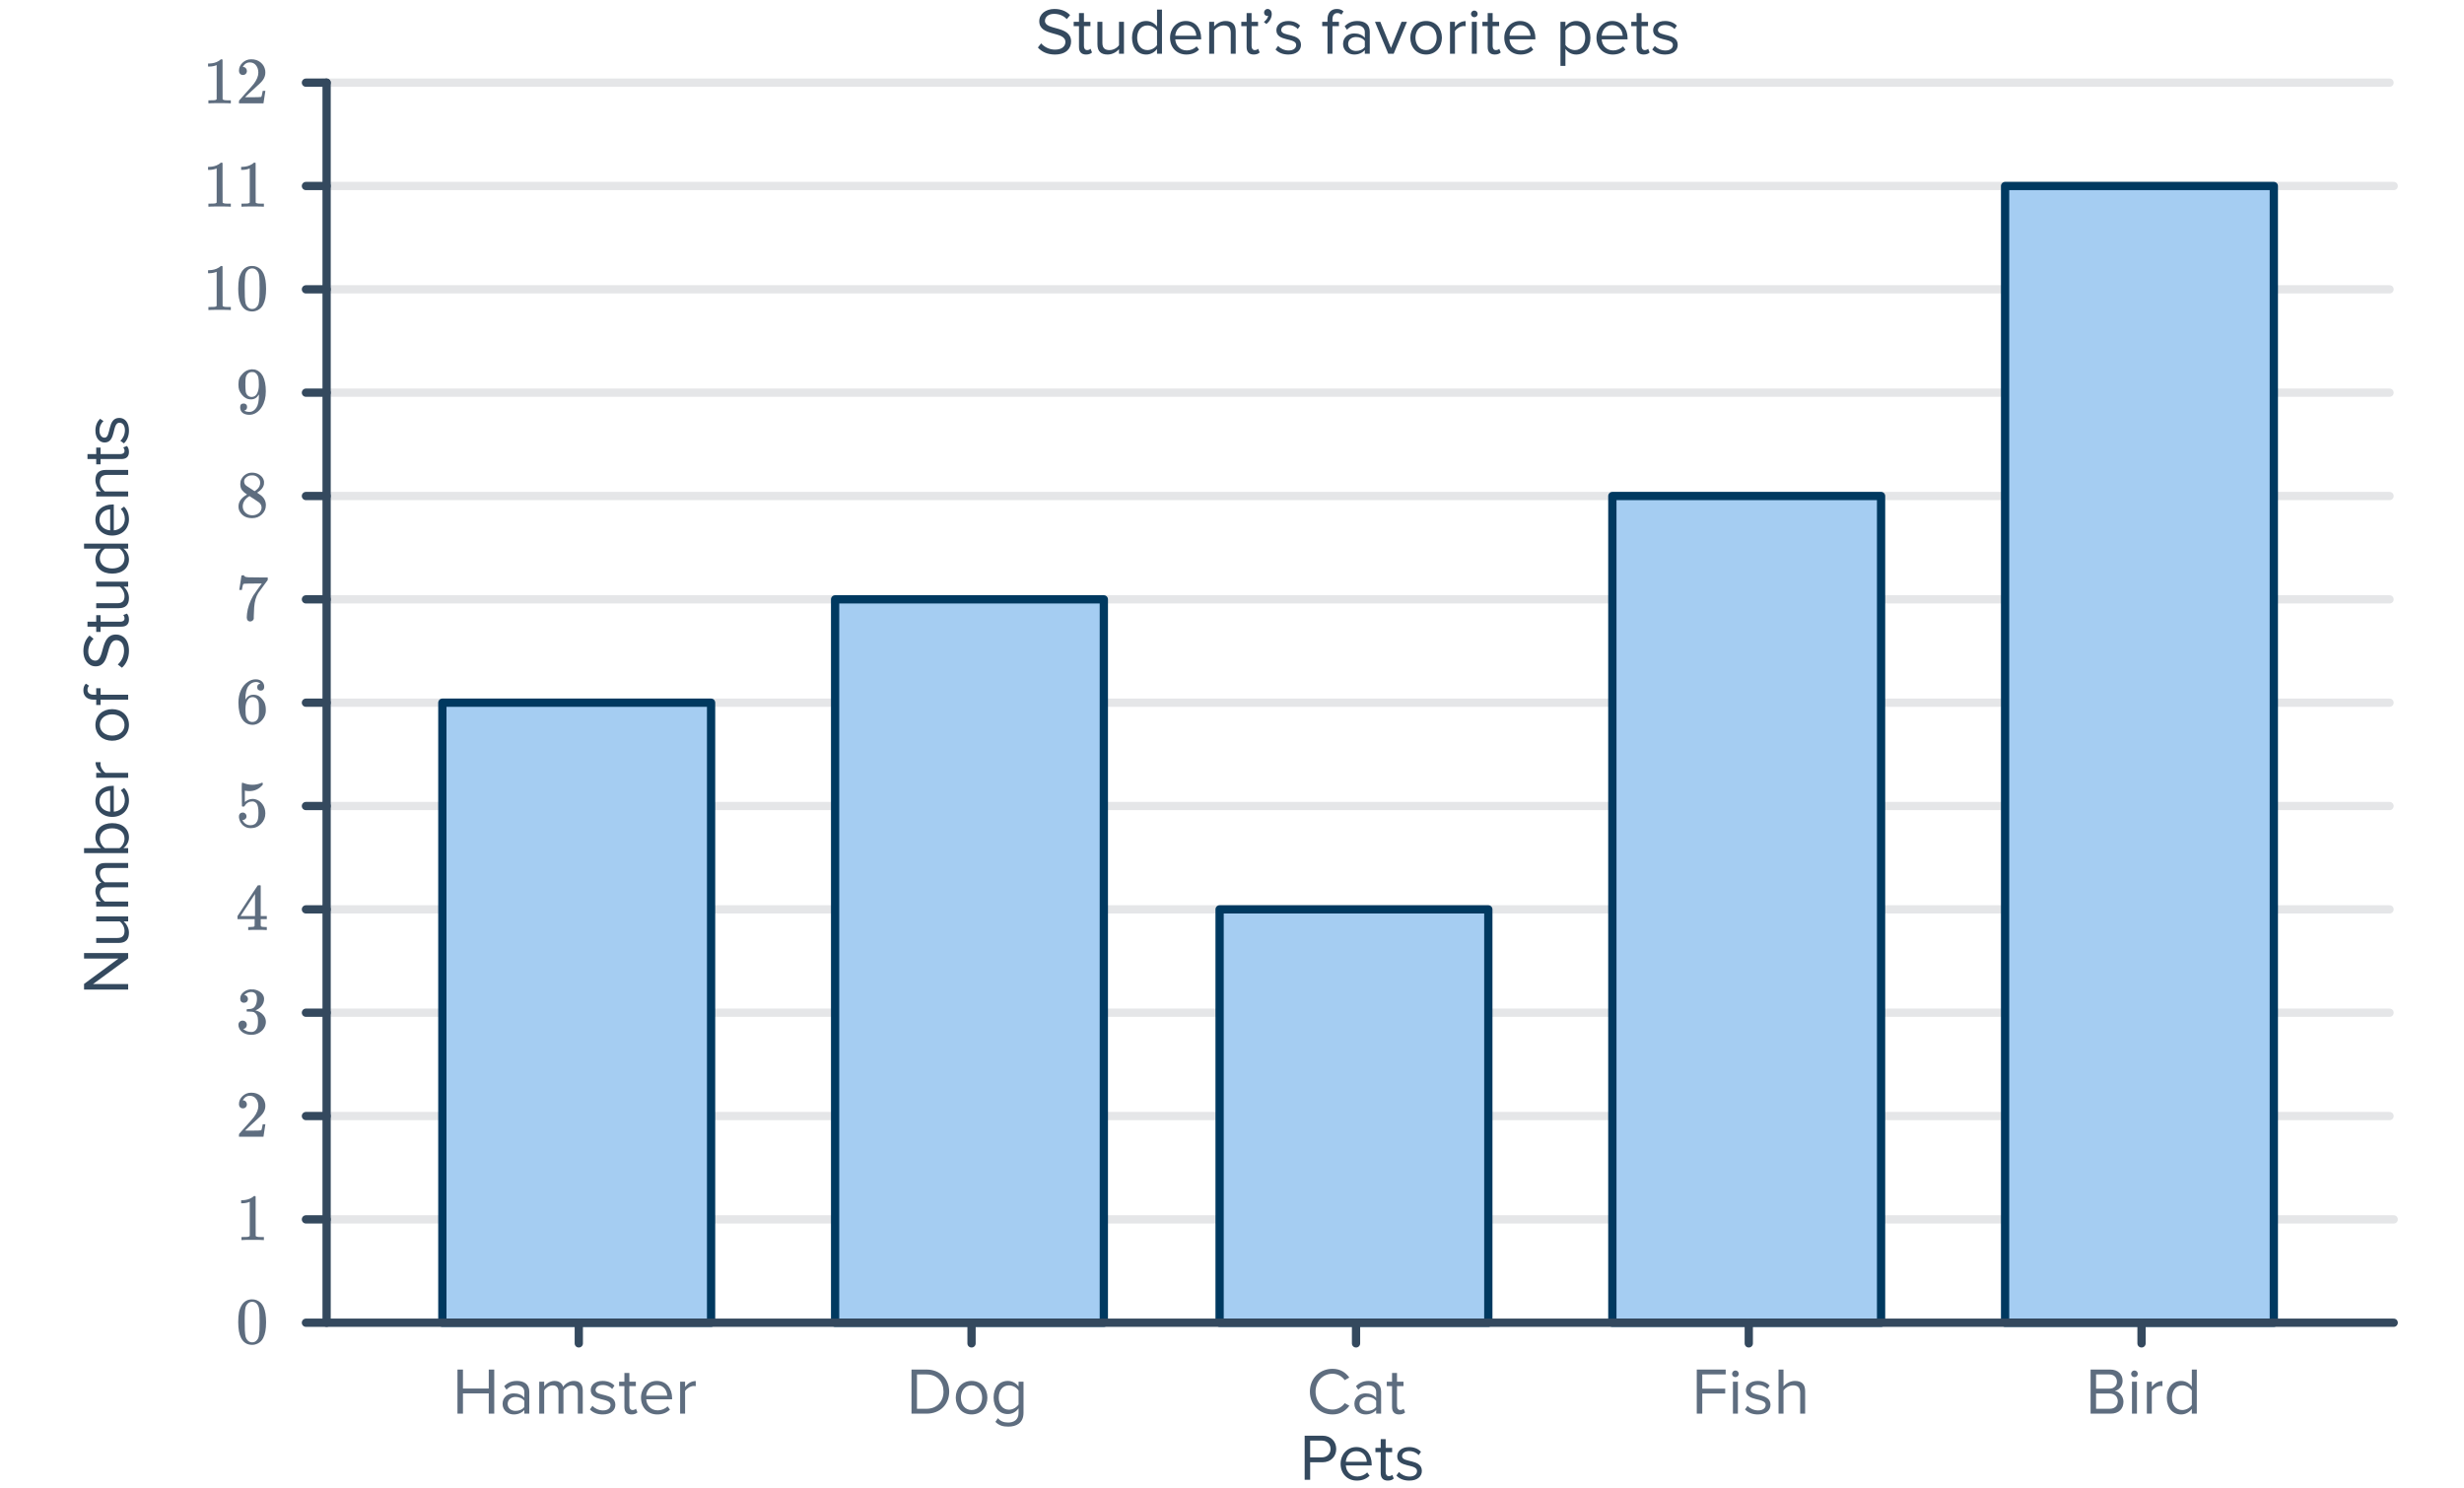 <svg width="596" height="360" viewBox="0 0 596 360" fill="none" xmlns="http://www.w3.org/2000/svg">
<g clip-path="url(#clip0)">
<path d="M78 20H578" stroke="#E5E6E8" stroke-width="2" stroke-linecap="round" stroke-linejoin="round"/>
<path d="M79 45H579" stroke="#E5E6E8" stroke-width="2" stroke-linecap="round" stroke-linejoin="round"/>
<path d="M78 70H578" stroke="#E5E6E8" stroke-width="2" stroke-linecap="round" stroke-linejoin="round"/>
<path d="M78 120H578" stroke="#E5E6E8" stroke-width="2" stroke-linecap="round" stroke-linejoin="round"/>
<path d="M78 95H578" stroke="#E5E6E8" stroke-width="2" stroke-linecap="round" stroke-linejoin="round"/>
<path d="M78 170H578" stroke="#E5E6E8" stroke-width="2" stroke-linecap="round" stroke-linejoin="round"/>
<path d="M78 145H578" stroke="#E5E6E8" stroke-width="2" stroke-linecap="round" stroke-linejoin="round"/>
<path d="M78 195H578" stroke="#E5E6E8" stroke-width="2" stroke-linecap="round" stroke-linejoin="round"/>
<path d="M78 220H578" stroke="#E5E6E8" stroke-width="2" stroke-linecap="round" stroke-linejoin="round"/>
<path d="M78 245H578" stroke="#E5E6E8" stroke-width="2" stroke-linecap="round" stroke-linejoin="round"/>
<path d="M78 270H578" stroke="#E5E6E8" stroke-width="2" stroke-linecap="round" stroke-linejoin="round"/>
<path d="M79 295H579" stroke="#E5E6E8" stroke-width="2" stroke-linecap="round" stroke-linejoin="round"/>
<path d="M79 20L74 20" stroke="#34495E" stroke-width="2" stroke-linecap="round" stroke-linejoin="round"/>
<path d="M79 70L74 70" stroke="#34495E" stroke-width="2" stroke-linecap="round" stroke-linejoin="round"/>
<path d="M107 170H172V320H107V170Z" fill="#A5CDF2" stroke="#003960" stroke-width="2" stroke-linecap="round" stroke-linejoin="round"/>
<path d="M202 145H267V320H202V145Z" fill="#A5CDF2" stroke="#003960" stroke-width="2" stroke-linecap="round" stroke-linejoin="round"/>
<path d="M295 220H360V320H295V220Z" fill="#A5CDF2" stroke="#003960" stroke-width="2" stroke-linecap="round" stroke-linejoin="round"/>
<path d="M390 120H455V320H390V120Z" fill="#A5CDF2" stroke="#003960" stroke-width="2" stroke-linecap="round" stroke-linejoin="round"/>
<path d="M485 45H550V320H485V45Z" fill="#A5CDF2" stroke="#003960" stroke-width="2" stroke-linecap="round" stroke-linejoin="round"/>
<path d="M79 20V320H579" stroke="#34495E" stroke-width="2" stroke-linecap="round" stroke-linejoin="round"/>
<path d="M140 320V325" stroke="#34495E" stroke-width="2" stroke-linecap="round" stroke-linejoin="round"/>
<path d="M235 320V325" stroke="#34495E" stroke-width="2" stroke-linecap="round" stroke-linejoin="round"/>
<path d="M423 320V325" stroke="#34495E" stroke-width="2" stroke-linecap="round" stroke-linejoin="round"/>
<path d="M518 320V325" stroke="#34495E" stroke-width="2" stroke-linecap="round" stroke-linejoin="round"/>
<path d="M328 320V325" stroke="#34495E" stroke-width="2" stroke-linecap="round" stroke-linejoin="round"/>
<path d="M119.55 342V331.328H118.222V335.92H111.982V331.328H110.654V342H111.982V337.104H118.222V342H119.55ZM128.029 342V336.688C128.029 334.816 126.669 334.08 125.037 334.08C123.773 334.08 122.781 334.496 121.949 335.36L122.509 336.192C123.197 335.456 123.949 335.12 124.877 335.12C125.997 335.12 126.829 335.712 126.829 336.752V338.144C126.205 337.424 125.325 337.088 124.269 337.088C122.957 337.088 121.565 337.904 121.565 339.632C121.565 341.312 122.957 342.192 124.269 342.192C125.309 342.192 126.189 341.824 126.829 341.12V342H128.029ZM124.701 341.328C123.581 341.328 122.797 340.624 122.797 339.648C122.797 338.656 123.581 337.952 124.701 337.952C125.549 337.952 126.365 338.272 126.829 338.912V340.368C126.365 341.008 125.549 341.328 124.701 341.328ZM140.962 342V336.416C140.962 334.864 140.21 334.08 138.802 334.08C137.682 334.08 136.642 334.816 136.21 335.52C135.986 334.72 135.314 334.08 134.13 334.08C132.994 334.08 131.954 334.896 131.634 335.392V334.272H130.434V342H131.634V336.352C132.05 335.728 132.882 335.152 133.666 335.152C134.674 335.152 135.09 335.776 135.09 336.752V342H136.29V336.336C136.69 335.728 137.538 335.152 138.338 335.152C139.33 335.152 139.762 335.776 139.762 336.752V342H140.962ZM145.804 342.192C147.804 342.192 148.844 341.152 148.844 339.856C148.844 336.848 144.06 337.968 144.06 336.272C144.06 335.584 144.716 335.056 145.772 335.056C146.764 335.056 147.612 335.472 148.076 336.032L148.636 335.2C148.012 334.576 147.084 334.08 145.772 334.08C143.932 334.08 142.892 335.104 142.892 336.304C142.892 339.168 147.676 338.016 147.676 339.888C147.676 340.656 147.036 341.216 145.852 341.216C144.796 341.216 143.82 340.704 143.308 340.112L142.684 340.976C143.468 341.808 144.54 342.192 145.804 342.192ZM152.746 342.192C153.45 342.192 153.882 341.984 154.186 341.696L153.834 340.8C153.674 340.976 153.354 341.12 153.018 341.12C152.49 341.12 152.234 340.704 152.234 340.128V335.328H153.802V334.272H152.234V332.16H151.034V334.272H149.754V335.328H151.034V340.384C151.034 341.536 151.61 342.192 152.746 342.192ZM158.985 342.192C160.249 342.192 161.289 341.776 162.057 341.008L161.481 340.224C160.873 340.848 159.977 341.2 159.097 341.2C157.433 341.2 156.409 339.984 156.313 338.528H162.569V338.224C162.569 335.904 161.193 334.08 158.857 334.08C156.649 334.08 155.049 335.888 155.049 338.128C155.049 340.544 156.697 342.192 158.985 342.192ZM161.385 337.648H156.313C156.377 336.464 157.193 335.072 158.841 335.072C160.601 335.072 161.369 336.496 161.385 337.648ZM165.713 342V336.528C166.065 335.904 167.073 335.296 167.809 335.296C168.001 335.296 168.145 335.312 168.289 335.344V334.112C167.233 334.112 166.337 334.704 165.713 335.52V334.272H164.513V342H165.713Z" fill="#5E6D7F"/>
<path d="M224.123 342C227.435 342 229.595 339.712 229.595 336.672C229.595 333.648 227.435 331.328 224.123 331.328H220.475V342H224.123ZM224.123 340.816H221.803V332.512H224.123C226.763 332.512 228.219 334.368 228.219 336.672C228.219 338.96 226.715 340.816 224.123 340.816ZM235.006 342.192C237.358 342.192 238.83 340.368 238.83 338.128C238.83 335.888 237.358 334.08 235.006 334.08C232.654 334.08 231.182 335.888 231.182 338.128C231.182 340.368 232.654 342.192 235.006 342.192ZM235.006 341.12C233.358 341.12 232.43 339.712 232.43 338.128C232.43 336.56 233.358 335.152 235.006 335.152C236.654 335.152 237.566 336.56 237.566 338.128C237.566 339.712 236.654 341.12 235.006 341.12ZM243.89 345.136C245.778 345.136 247.57 344.336 247.57 341.776V334.272H246.37V335.44C245.746 334.592 244.818 334.08 243.778 334.08C241.746 334.08 240.338 335.616 240.338 338.096C240.338 340.592 241.762 342.096 243.778 342.096C244.866 342.096 245.81 341.504 246.37 340.72V341.824C246.37 343.52 245.17 344.144 243.89 344.144C242.786 344.144 242.018 343.856 241.378 343.088L240.77 343.984C241.682 344.88 242.578 345.136 243.89 345.136ZM244.066 341.04C242.514 341.04 241.586 339.792 241.586 338.096C241.586 336.384 242.514 335.152 244.066 335.152C245.026 335.152 245.954 335.728 246.37 336.4V339.776C245.954 340.448 245.026 341.04 244.066 341.04Z" fill="#5E6D7F"/>
<path d="M411.748 342V337.136H417.3V335.952H411.748V332.512H417.412V331.328H410.42V342H411.748ZM419.761 333.168C420.209 333.168 420.577 332.816 420.577 332.368C420.577 331.92 420.209 331.552 419.761 331.552C419.329 331.552 418.961 331.92 418.961 332.368C418.961 332.816 419.329 333.168 419.761 333.168ZM420.369 342V334.272H419.169V342H420.369ZM425.211 342.192C427.211 342.192 428.251 341.152 428.251 339.856C428.251 336.848 423.467 337.968 423.467 336.272C423.467 335.584 424.123 335.056 425.179 335.056C426.171 335.056 427.019 335.472 427.483 336.032L428.043 335.2C427.419 334.576 426.491 334.08 425.179 334.08C423.339 334.08 422.299 335.104 422.299 336.304C422.299 339.168 427.083 338.016 427.083 339.888C427.083 340.656 426.443 341.216 425.259 341.216C424.203 341.216 423.227 340.704 422.715 340.112L422.09 340.976C422.875 341.808 423.947 342.192 425.211 342.192ZM436.632 342V336.544C436.632 334.864 435.784 334.08 434.168 334.08C433 334.08 431.944 334.752 431.4 335.392V331.328H430.2V342H431.4V336.352C431.864 335.728 432.76 335.152 433.688 335.152C434.728 335.152 435.432 335.552 435.432 336.912V342H436.632Z" fill="#5E6D7F"/>
<path d="M510.542 342C512.494 342 513.63 340.832 513.63 339.12C513.63 337.84 512.686 336.672 511.55 336.496C512.526 336.288 513.422 335.392 513.422 334.048C513.422 332.448 512.286 331.328 510.43 331.328H505.678V342H510.542ZM510.206 335.952H507.006V332.512H510.206C511.406 332.512 512.046 333.28 512.046 334.24C512.046 335.216 511.406 335.952 510.206 335.952ZM510.27 340.816H507.006V337.136H510.27C511.582 337.136 512.254 338 512.254 338.976C512.254 340.112 511.518 340.816 510.27 340.816ZM516.284 333.168C516.732 333.168 517.1 332.816 517.1 332.368C517.1 331.92 516.732 331.552 516.284 331.552C515.852 331.552 515.484 331.92 515.484 332.368C515.484 332.816 515.852 333.168 516.284 333.168ZM516.892 342V334.272H515.692V342H516.892ZM520.486 342V336.528C520.838 335.904 521.846 335.296 522.582 335.296C522.774 335.296 522.918 335.312 523.062 335.344V334.112C522.006 334.112 521.11 334.704 520.486 335.52V334.272H519.286V342H520.486ZM531.367 342V331.328H530.167V335.44C529.543 334.592 528.599 334.08 527.559 334.08C525.527 334.08 524.119 335.68 524.119 338.144C524.119 340.656 525.543 342.192 527.559 342.192C528.647 342.192 529.591 341.632 530.167 340.848V342H531.367ZM527.847 341.12C526.295 341.12 525.367 339.856 525.367 338.144C525.367 336.432 526.295 335.152 527.847 335.152C528.807 335.152 529.735 335.728 530.167 336.4V339.904C529.735 340.576 528.807 341.12 527.847 341.12Z" fill="#5E6D7F"/>
<path d="M322.327 342.192C324.215 342.192 325.495 341.296 326.391 340.08L325.255 339.456C324.647 340.368 323.543 341.008 322.327 341.008C319.991 341.008 318.215 339.2 318.215 336.672C318.215 334.128 319.991 332.336 322.327 332.336C323.543 332.336 324.647 332.992 325.255 333.888L326.375 333.264C325.527 332.064 324.215 331.152 322.327 331.152C319.255 331.152 316.839 333.392 316.839 336.672C316.839 339.952 319.255 342.192 322.327 342.192ZM334.068 342V336.688C334.068 334.816 332.708 334.08 331.076 334.08C329.812 334.08 328.82 334.496 327.988 335.36L328.548 336.192C329.236 335.456 329.988 335.12 330.916 335.12C332.036 335.12 332.868 335.712 332.868 336.752V338.144C332.244 337.424 331.364 337.088 330.308 337.088C328.996 337.088 327.604 337.904 327.604 339.632C327.604 341.312 328.996 342.192 330.308 342.192C331.348 342.192 332.228 341.824 332.868 341.12V342H334.068ZM330.74 341.328C329.62 341.328 328.836 340.624 328.836 339.648C328.836 338.656 329.62 337.952 330.74 337.952C331.588 337.952 332.404 338.272 332.868 338.912V340.368C332.404 341.008 331.588 341.328 330.74 341.328ZM338.425 342.192C339.129 342.192 339.561 341.984 339.865 341.696L339.513 340.8C339.353 340.976 339.033 341.12 338.697 341.12C338.169 341.12 337.913 340.704 337.913 340.128V335.328H339.481V334.272H337.913V332.16H336.713V334.272H335.433V335.328H336.713V340.384C336.713 341.536 337.289 342.192 338.425 342.192Z" fill="#5E6D7F"/>
<path d="M316.904 358V353.76H319.864C321.976 353.76 323.208 352.288 323.208 350.544C323.208 348.8 322.008 347.328 319.864 347.328H315.576V358H316.904ZM319.704 352.576H316.904V348.512H319.704C320.968 348.512 321.832 349.344 321.832 350.544C321.832 351.744 320.968 352.576 319.704 352.576ZM328.204 358.192C329.468 358.192 330.508 357.776 331.276 357.008L330.7 356.224C330.092 356.848 329.196 357.2 328.316 357.2C326.652 357.2 325.628 355.984 325.532 354.528H331.788V354.224C331.788 351.904 330.412 350.08 328.076 350.08C325.868 350.08 324.268 351.888 324.268 354.128C324.268 356.544 325.916 358.192 328.204 358.192ZM330.604 353.648H325.532C325.596 352.464 326.412 351.072 328.06 351.072C329.82 351.072 330.588 352.496 330.604 353.648ZM335.683 358.192C336.387 358.192 336.819 357.984 337.123 357.696L336.771 356.8C336.611 356.976 336.291 357.12 335.955 357.12C335.427 357.12 335.171 356.704 335.171 356.128V351.328H336.739V350.272H335.171V348.16H333.971V350.272H332.691V351.328H333.971V356.384C333.971 357.536 334.547 358.192 335.683 358.192ZM340.882 358.192C342.882 358.192 343.922 357.152 343.922 355.856C343.922 352.848 339.138 353.968 339.138 352.272C339.138 351.584 339.794 351.056 340.85 351.056C341.842 351.056 342.69 351.472 343.154 352.032L343.714 351.2C343.09 350.576 342.162 350.08 340.85 350.08C339.01 350.08 337.97 351.104 337.97 352.304C337.97 355.168 342.754 354.016 342.754 355.888C342.754 356.656 342.114 357.216 340.93 357.216C339.874 357.216 338.898 356.704 338.386 356.112L337.762 356.976C338.546 357.808 339.618 358.192 340.882 358.192Z" fill="#34495E"/>
<path d="M255.141 13.192C258.022 13.192 259.078 11.608 259.078 10.056C259.078 6.072 252.758 7.448 252.758 5.048C252.758 4.04 253.67 3.352 254.95 3.352C256.118 3.352 257.238 3.752 258.038 4.632L258.838 3.656C257.942 2.712 256.678 2.168 255.046 2.168C252.95 2.168 251.382 3.368 251.382 5.128C251.382 8.936 257.702 7.416 257.702 10.168C257.702 10.984 257.094 12.008 255.19 12.008C253.686 12.008 252.534 11.272 251.83 10.488L251.046 11.496C251.926 12.488 253.286 13.192 255.141 13.192ZM262.699 13.192C263.403 13.192 263.835 12.984 264.139 12.696L263.787 11.8C263.627 11.976 263.307 12.12 262.971 12.12C262.443 12.12 262.187 11.704 262.187 11.128V6.328H263.755V5.272H262.187V3.16H260.987V5.272H259.707V6.328H260.987V11.384C260.987 12.536 261.563 13.192 262.699 13.192ZM271.866 13V5.272H270.666V10.952C270.218 11.576 269.322 12.12 268.378 12.12C267.338 12.12 266.65 11.72 266.65 10.36V5.272H265.45V10.728C265.45 12.408 266.298 13.192 267.914 13.192C269.066 13.192 270.074 12.584 270.666 11.912V13H271.866ZM281.062 13V2.328H279.863V6.44C279.239 5.592 278.295 5.08 277.255 5.08C275.223 5.08 273.815 6.68 273.815 9.144C273.815 11.656 275.239 13.192 277.255 13.192C278.343 13.192 279.287 12.632 279.863 11.848V13H281.062ZM277.543 12.12C275.991 12.12 275.062 10.856 275.062 9.144C275.062 7.432 275.991 6.152 277.543 6.152C278.503 6.152 279.431 6.728 279.863 7.4V10.904C279.431 11.576 278.503 12.12 277.543 12.12ZM286.954 13.192C288.218 13.192 289.258 12.776 290.026 12.008L289.45 11.224C288.842 11.848 287.946 12.2 287.066 12.2C285.402 12.2 284.378 10.984 284.282 9.528H290.538V9.224C290.538 6.904 289.162 5.08 286.826 5.08C284.618 5.08 283.018 6.888 283.018 9.128C283.018 11.544 284.666 13.192 286.954 13.192ZM289.354 8.648H284.282C284.346 7.464 285.162 6.072 286.81 6.072C288.57 6.072 289.338 7.496 289.354 8.648ZM298.897 13V7.576C298.897 5.896 298.049 5.08 296.433 5.08C295.281 5.08 294.225 5.752 293.681 6.392V5.272H292.481V13H293.681V7.352C294.129 6.728 295.025 6.152 295.969 6.152C297.009 6.152 297.697 6.584 297.697 7.944V13H298.897ZM303.246 13.192C303.95 13.192 304.382 12.984 304.686 12.696L304.334 11.8C304.174 11.976 303.854 12.12 303.518 12.12C302.99 12.12 302.734 11.704 302.734 11.128V6.328H304.302V5.272H302.734V3.16H301.534V5.272H300.254V6.328H301.534V11.384C301.534 12.536 302.11 13.192 303.246 13.192ZM307.613 3.384C307.613 2.6 307.133 2.168 306.605 2.168C306.125 2.168 305.757 2.568 305.757 3.032C305.757 3.512 306.077 3.848 306.525 3.848C306.605 3.848 306.717 3.832 306.749 3.816C306.685 4.328 306.221 4.968 305.709 5.304L306.301 5.8C307.037 5.272 307.613 4.36 307.613 3.384ZM311.648 13.192C313.648 13.192 314.688 12.152 314.688 10.856C314.688 7.848 309.904 8.968 309.904 7.272C309.904 6.584 310.56 6.056 311.616 6.056C312.608 6.056 313.456 6.472 313.92 7.032L314.48 6.2C313.856 5.576 312.928 5.08 311.616 5.08C309.776 5.08 308.736 6.104 308.736 7.304C308.736 10.168 313.52 9.016 313.52 10.888C313.52 11.656 312.88 12.216 311.696 12.216C310.64 12.216 309.664 11.704 309.152 11.112L308.528 11.976C309.312 12.808 310.384 13.192 311.648 13.192ZM322.299 13V6.328H323.867V5.272H322.299V4.68C322.299 3.704 322.731 3.16 323.515 3.16C323.915 3.16 324.219 3.32 324.475 3.544L324.971 2.76C324.491 2.312 323.947 2.168 323.339 2.168C321.963 2.168 321.099 3.096 321.099 4.68V5.272H319.819V6.328H321.099V13H322.299ZM331.326 13V7.688C331.326 5.816 329.966 5.08 328.334 5.08C327.07 5.08 326.078 5.496 325.246 6.36L325.806 7.192C326.494 6.456 327.246 6.12 328.174 6.12C329.294 6.12 330.126 6.712 330.126 7.752V9.144C329.502 8.424 328.622 8.088 327.566 8.088C326.254 8.088 324.862 8.904 324.862 10.632C324.862 12.312 326.254 13.192 327.566 13.192C328.606 13.192 329.486 12.824 330.126 12.12V13H331.326ZM327.998 12.328C326.878 12.328 326.094 11.624 326.094 10.648C326.094 9.656 326.878 8.952 327.998 8.952C328.846 8.952 329.662 9.272 330.126 9.912V11.368C329.662 12.008 328.846 12.328 327.998 12.328ZM337.107 13L340.323 5.272H339.011L336.451 11.608L333.875 5.272H332.579L335.795 13H337.107ZM344.951 13.192C347.303 13.192 348.775 11.368 348.775 9.128C348.775 6.888 347.303 5.08 344.951 5.08C342.599 5.08 341.127 6.888 341.127 9.128C341.127 11.368 342.599 13.192 344.951 13.192ZM344.951 12.12C343.303 12.12 342.375 10.712 342.375 9.128C342.375 7.56 343.303 6.152 344.951 6.152C346.599 6.152 347.511 7.56 347.511 9.128C347.511 10.712 346.599 12.12 344.951 12.12ZM351.931 13V7.528C352.283 6.904 353.291 6.296 354.027 6.296C354.219 6.296 354.363 6.312 354.507 6.344V5.112C353.451 5.112 352.555 5.704 351.931 6.52V5.272H350.731V13H351.931ZM356.605 4.168C357.053 4.168 357.421 3.816 357.421 3.368C357.421 2.92 357.053 2.552 356.605 2.552C356.173 2.552 355.805 2.92 355.805 3.368C355.805 3.816 356.173 4.168 356.605 4.168ZM357.213 13V5.272H356.013V13H357.213ZM361.558 13.192C362.262 13.192 362.694 12.984 362.998 12.696L362.646 11.8C362.486 11.976 362.166 12.12 361.83 12.12C361.302 12.12 361.046 11.704 361.046 11.128V6.328H362.614V5.272H361.046V3.16H359.846V5.272H358.566V6.328H359.846V11.384C359.846 12.536 360.422 13.192 361.558 13.192ZM367.797 13.192C369.061 13.192 370.101 12.776 370.869 12.008L370.293 11.224C369.685 11.848 368.789 12.2 367.909 12.2C366.245 12.2 365.221 10.984 365.125 9.528H371.381V9.224C371.381 6.904 370.005 5.08 367.669 5.08C365.461 5.08 363.861 6.888 363.861 9.128C363.861 11.544 365.509 13.192 367.797 13.192ZM370.197 8.648H365.125C365.189 7.464 366.005 6.072 367.653 6.072C369.413 6.072 370.181 7.496 370.197 8.648ZM381.258 13.192C383.29 13.192 384.698 11.624 384.698 9.128C384.698 6.616 383.29 5.08 381.258 5.08C380.17 5.08 379.21 5.64 378.65 6.424V5.272H377.45V15.944H378.65V11.832C379.274 12.696 380.202 13.192 381.258 13.192ZM380.954 12.12C380.01 12.12 379.066 11.544 378.65 10.872V7.384C379.066 6.712 380.01 6.152 380.954 6.152C382.506 6.152 383.434 7.416 383.434 9.128C383.434 10.84 382.506 12.12 380.954 12.12ZM390.094 13.192C391.358 13.192 392.398 12.776 393.166 12.008L392.59 11.224C391.982 11.848 391.086 12.2 390.206 12.2C388.542 12.2 387.518 10.984 387.422 9.528H393.678V9.224C393.678 6.904 392.302 5.08 389.966 5.08C387.758 5.08 386.158 6.888 386.158 9.128C386.158 11.544 387.806 13.192 390.094 13.192ZM392.494 8.648H387.422C387.486 7.464 388.302 6.072 389.95 6.072C391.71 6.072 392.478 7.496 392.494 8.648ZM397.574 13.192C398.278 13.192 398.71 12.984 399.014 12.696L398.662 11.8C398.502 11.976 398.182 12.12 397.846 12.12C397.318 12.12 397.062 11.704 397.062 11.128V6.328H398.63V5.272H397.062V3.16H395.862V5.272H394.582V6.328H395.862V11.384C395.862 12.536 396.438 13.192 397.574 13.192ZM402.773 13.192C404.773 13.192 405.813 12.152 405.813 10.856C405.813 7.848 401.029 8.968 401.029 7.272C401.029 6.584 401.685 6.056 402.741 6.056C403.733 6.056 404.581 6.472 405.045 7.032L405.605 6.2C404.981 5.576 404.053 5.08 402.741 5.08C400.901 5.08 399.861 6.104 399.861 7.304C399.861 10.168 404.645 9.016 404.645 10.888C404.645 11.656 404.005 12.216 402.821 12.216C401.765 12.216 400.789 11.704 400.277 11.112L399.653 11.976C400.437 12.808 401.509 13.192 402.773 13.192Z" fill="#34495E"/>
<path d="M79 45L74 45" stroke="#34495E" stroke-width="2" stroke-linecap="round" stroke-linejoin="round"/>
<path d="M79 95L74 95" stroke="#34495E" stroke-width="2" stroke-linecap="round" stroke-linejoin="round"/>
<path d="M79 120L74 120" stroke="#34495E" stroke-width="2" stroke-linecap="round" stroke-linejoin="round"/>
<path d="M79 145L74 145" stroke="#34495E" stroke-width="2" stroke-linecap="round" stroke-linejoin="round"/>
<path d="M79 170L74 170" stroke="#34495E" stroke-width="2" stroke-linecap="round" stroke-linejoin="round"/>
<path d="M79 195L74 195" stroke="#34495E" stroke-width="2" stroke-linecap="round" stroke-linejoin="round"/>
<path d="M79 220L74 220" stroke="#34495E" stroke-width="2" stroke-linecap="round" stroke-linejoin="round"/>
<path d="M79 245L74 245" stroke="#34495E" stroke-width="2" stroke-linecap="round" stroke-linejoin="round"/>
<path d="M79 270L74 270" stroke="#34495E" stroke-width="2" stroke-linecap="round" stroke-linejoin="round"/>
<path d="M79 295L74 295" stroke="#34495E" stroke-width="2" stroke-linecap="round" stroke-linejoin="round"/>
<path d="M79 320L74 320" stroke="#34495E" stroke-width="2" stroke-linecap="round" stroke-linejoin="round"/>
<path d="M55.656 50C55.475 49.968 54.627 49.952 53.112 49.952C51.619 49.952 50.781 49.968 50.6 50H50.408V49.264H50.824C51.443 49.264 51.843 49.248 52.024 49.216C52.109 49.205 52.237 49.141 52.408 49.024V40.752C52.387 40.752 52.344 40.768 52.28 40.8C51.789 40.992 51.24 41.093 50.632 41.104H50.328V40.368H50.632C51.528 40.336 52.275 40.133 52.872 39.76C53.064 39.653 53.229 39.531 53.368 39.392C53.389 39.36 53.453 39.344 53.56 39.344C53.667 39.344 53.757 39.376 53.832 39.44V44.224L53.848 49.024C54.008 49.184 54.355 49.264 54.888 49.264H55.416H55.832V50H55.656ZM63.656 50C63.475 49.968 62.627 49.952 61.112 49.952C59.619 49.952 58.781 49.968 58.6 50H58.408V49.264H58.824C59.443 49.264 59.843 49.248 60.024 49.216C60.109 49.205 60.237 49.141 60.408 49.024V40.752C60.387 40.752 60.344 40.768 60.28 40.8C59.789 40.992 59.24 41.093 58.632 41.104H58.328V40.368H58.632C59.528 40.336 60.275 40.133 60.872 39.76C61.064 39.653 61.229 39.531 61.368 39.392C61.389 39.36 61.453 39.344 61.56 39.344C61.667 39.344 61.757 39.376 61.832 39.44V44.224L61.848 49.024C62.008 49.184 62.355 49.264 62.888 49.264H63.416H63.832V50H63.656Z" fill="#5E6D7F"/>
<path d="M55.656 25C55.475 24.968 54.627 24.952 53.112 24.952C51.619 24.952 50.781 24.968 50.6 25H50.408V24.264H50.824C51.443 24.264 51.843 24.248 52.024 24.216C52.109 24.205 52.237 24.141 52.408 24.024V15.752C52.387 15.752 52.344 15.768 52.28 15.8C51.789 15.992 51.24 16.093 50.632 16.104H50.328V15.368H50.632C51.528 15.336 52.275 15.133 52.872 14.76C53.064 14.653 53.229 14.531 53.368 14.392C53.389 14.36 53.453 14.344 53.56 14.344C53.667 14.344 53.757 14.376 53.832 14.44V19.224L53.848 24.024C54.008 24.184 54.355 24.264 54.888 24.264H55.416H55.832V25H55.656ZM58.76 18.136C58.461 18.136 58.227 18.04 58.056 17.848C57.885 17.656 57.8 17.421 57.8 17.144C57.8 16.376 58.088 15.72 58.664 15.176C59.251 14.621 59.949 14.344 60.76 14.344C61.677 14.344 62.435 14.595 63.032 15.096C63.64 15.587 64.013 16.232 64.152 17.032C64.173 17.224 64.184 17.4 64.184 17.56C64.184 18.179 63.997 18.76 63.624 19.304C63.325 19.752 62.723 20.365 61.816 21.144C61.432 21.475 60.899 21.965 60.216 22.616L59.272 23.512L60.488 23.528C62.163 23.528 63.053 23.501 63.16 23.448C63.203 23.437 63.256 23.325 63.32 23.112C63.363 22.995 63.437 22.632 63.544 22.024V21.976H64.184V22.024L63.736 24.952V25H57.8V24.696C57.8 24.483 57.811 24.36 57.832 24.328C57.843 24.317 58.291 23.811 59.176 22.808C60.339 21.517 61.085 20.664 61.416 20.248C62.131 19.277 62.488 18.387 62.488 17.576C62.488 16.872 62.301 16.285 61.928 15.816C61.565 15.336 61.053 15.096 60.392 15.096C59.773 15.096 59.272 15.373 58.888 15.928C58.867 15.971 58.835 16.029 58.792 16.104C58.76 16.157 58.744 16.189 58.744 16.2C58.744 16.211 58.771 16.216 58.824 16.216C59.091 16.216 59.304 16.312 59.464 16.504C59.635 16.696 59.72 16.92 59.72 17.176C59.72 17.443 59.629 17.672 59.448 17.864C59.277 18.045 59.048 18.136 58.76 18.136Z" fill="#5E6D7F"/>
<path d="M55.656 75C55.475 74.968 54.627 74.952 53.112 74.952C51.619 74.952 50.781 74.968 50.6 75H50.408V74.264H50.824C51.443 74.264 51.843 74.248 52.024 74.216C52.109 74.205 52.237 74.141 52.408 74.024V65.752C52.387 65.752 52.344 65.768 52.28 65.8C51.789 65.992 51.24 66.093 50.632 66.104H50.328V65.368H50.632C51.528 65.336 52.275 65.133 52.872 64.76C53.064 64.653 53.229 64.531 53.368 64.392C53.389 64.36 53.453 64.344 53.56 64.344C53.667 64.344 53.757 64.376 53.832 64.44V69.224L53.848 74.024C54.008 74.184 54.355 74.264 54.888 74.264H55.416H55.832V75H55.656ZM58.536 65.64C59.133 64.776 59.949 64.344 60.984 64.344C61.763 64.344 62.445 64.611 63.032 65.144C63.32 65.421 63.565 65.784 63.768 66.232C64.163 67.117 64.36 68.333 64.36 69.88C64.36 71.533 64.131 72.797 63.672 73.672C63.373 74.291 62.936 74.739 62.36 75.016C61.912 75.24 61.459 75.352 61 75.352C59.773 75.352 58.877 74.792 58.312 73.672C57.853 72.797 57.624 71.533 57.624 69.88C57.624 68.888 57.688 68.072 57.816 67.432C57.955 66.781 58.195 66.184 58.536 65.64ZM62.136 65.448C61.827 65.107 61.448 64.936 61 64.936C60.552 64.936 60.168 65.107 59.848 65.448C59.613 65.693 59.453 65.992 59.368 66.344C59.283 66.696 59.229 67.304 59.208 68.168C59.208 68.232 59.203 68.44 59.192 68.792C59.192 69.144 59.192 69.437 59.192 69.672C59.192 70.696 59.203 71.411 59.224 71.816C59.267 72.563 59.331 73.101 59.416 73.432C59.501 73.752 59.661 74.029 59.896 74.264C60.184 74.584 60.552 74.744 61 74.744C61.437 74.744 61.8 74.584 62.088 74.264C62.323 74.029 62.483 73.752 62.568 73.432C62.653 73.101 62.717 72.563 62.76 71.816C62.781 71.411 62.792 70.696 62.792 69.672C62.792 69.437 62.787 69.144 62.776 68.792C62.776 68.44 62.776 68.232 62.776 68.168C62.755 67.304 62.701 66.696 62.616 66.344C62.531 65.992 62.371 65.693 62.136 65.448Z" fill="#5E6D7F"/>
<path d="M59.768 98.464C59.768 98.688 59.709 98.875 59.592 99.024C59.485 99.173 59.341 99.264 59.16 99.296L59.096 99.312C59.096 99.323 59.133 99.355 59.208 99.408C59.283 99.451 59.341 99.477 59.384 99.488C59.629 99.595 59.933 99.648 60.296 99.648C60.499 99.648 60.637 99.637 60.712 99.616C61.224 99.488 61.656 99.157 62.008 98.624C62.424 98.027 62.632 96.992 62.632 95.52V95.408L62.552 95.536C62.115 96.261 61.501 96.624 60.712 96.624C59.859 96.624 59.133 96.256 58.536 95.52C58.227 95.136 58.003 94.763 57.864 94.4C57.736 94.037 57.672 93.579 57.672 93.024C57.672 92.405 57.752 91.899 57.912 91.504C58.083 91.109 58.371 90.709 58.776 90.304C59.331 89.749 59.992 89.435 60.76 89.36L60.808 89.344C60.84 89.344 60.867 89.344 60.888 89.344C60.909 89.344 60.941 89.349 60.984 89.36C61.037 89.36 61.08 89.36 61.112 89.36C61.336 89.36 61.491 89.371 61.576 89.392C62.44 89.584 63.117 90.133 63.608 91.04C64.067 91.968 64.296 93.173 64.296 94.656C64.296 96.149 63.976 97.413 63.336 98.448C62.963 99.045 62.509 99.515 61.976 99.856C61.453 100.187 60.904 100.352 60.328 100.352C59.656 100.352 59.112 100.197 58.696 99.888C58.291 99.568 58.088 99.109 58.088 98.512C58.088 97.915 58.371 97.616 58.936 97.616C59.181 97.616 59.379 97.691 59.528 97.84C59.688 97.989 59.768 98.197 59.768 98.464ZM61.384 90.032C61.277 90.011 61.128 90 60.936 90C60.531 90 60.184 90.144 59.896 90.432C59.672 90.667 59.523 90.949 59.448 91.28C59.384 91.6 59.352 92.155 59.352 92.944C59.352 93.669 59.379 94.245 59.432 94.672C59.485 95.077 59.64 95.408 59.896 95.664C60.163 95.909 60.499 96.032 60.904 96.032H60.968C61.544 95.979 61.96 95.68 62.216 95.136C62.483 94.581 62.616 93.909 62.616 93.12C62.616 92.288 62.573 91.691 62.488 91.328C62.435 91.019 62.301 90.741 62.088 90.496C61.885 90.251 61.651 90.096 61.384 90.032Z" fill="#5E6D7F"/>
<path d="M59.752 119.64C59.229 119.299 58.824 118.941 58.536 118.568C58.259 118.195 58.12 117.704 58.12 117.096C58.12 116.637 58.205 116.253 58.376 115.944C58.611 115.464 58.952 115.08 59.4 114.792C59.859 114.493 60.381 114.344 60.968 114.344C61.693 114.344 62.323 114.536 62.856 114.92C63.389 115.293 63.72 115.779 63.848 116.376C63.859 116.44 63.864 116.568 63.864 116.76C63.864 116.995 63.853 117.155 63.832 117.24C63.672 117.944 63.187 118.552 62.376 119.064L62.184 119.192C62.781 119.597 63.091 119.811 63.112 119.832C63.912 120.472 64.312 121.267 64.312 122.216C64.312 123.08 63.992 123.821 63.352 124.44C62.723 125.048 61.933 125.352 60.984 125.352C59.672 125.352 58.707 124.872 58.088 123.912C57.821 123.528 57.688 123.064 57.688 122.52C57.688 121.357 58.376 120.397 59.752 119.64ZM62.936 116.792C62.936 116.333 62.787 115.944 62.488 115.624C62.189 115.304 61.827 115.101 61.4 115.016C61.325 115.005 61.149 115 60.872 115C60.307 115 59.832 115.192 59.448 115.576C59.181 115.821 59.048 116.115 59.048 116.456C59.048 116.915 59.24 117.277 59.624 117.544C59.677 117.597 60.019 117.821 60.648 118.216L61.576 118.824C61.587 118.813 61.656 118.771 61.784 118.696C61.912 118.611 62.008 118.536 62.072 118.472C62.648 118.013 62.936 117.453 62.936 116.792ZM58.712 122.488C58.712 123.117 58.941 123.64 59.4 124.056C59.859 124.461 60.392 124.664 61 124.664C61.437 124.664 61.832 124.573 62.184 124.392C62.547 124.211 62.819 123.976 63 123.688C63.181 123.411 63.272 123.117 63.272 122.808C63.272 122.349 63.085 121.944 62.712 121.592C62.627 121.507 62.184 121.203 61.384 120.68C61.235 120.584 61.069 120.483 60.888 120.376C60.717 120.259 60.584 120.168 60.488 120.104L60.36 120.024L60.168 120.12C59.496 120.557 59.053 121.091 58.84 121.72C58.755 121.997 58.712 122.253 58.712 122.488Z" fill="#5E6D7F"/>
<path d="M57.88 142.672C57.891 142.651 57.981 142.069 58.152 140.928L58.408 139.216C58.408 139.195 58.515 139.184 58.728 139.184H59.048V139.248C59.048 139.355 59.128 139.445 59.288 139.52C59.448 139.595 59.725 139.643 60.12 139.664C60.525 139.685 61.427 139.696 62.824 139.696H64.76V140.32L63.672 141.808C63.512 142.032 63.331 142.283 63.128 142.56C62.925 142.827 62.771 143.035 62.664 143.184C62.557 143.333 62.493 143.424 62.472 143.456C61.917 144.32 61.587 145.477 61.48 146.928C61.437 147.365 61.411 147.963 61.4 148.72C61.4 148.869 61.395 149.024 61.384 149.184C61.384 149.333 61.384 149.456 61.384 149.552V149.696C61.341 149.877 61.235 150.032 61.064 150.16C60.904 150.288 60.728 150.352 60.536 150.352C60.28 150.352 60.072 150.261 59.912 150.08C59.763 149.909 59.688 149.669 59.688 149.36C59.688 149.2 59.709 148.896 59.752 148.448C59.912 147.008 60.408 145.563 61.24 144.112C61.453 143.771 61.901 143.125 62.584 142.176L63.32 141.168H61.832C59.976 141.168 59 141.2 58.904 141.264C58.861 141.285 58.803 141.403 58.728 141.616C58.664 141.829 58.611 142.08 58.568 142.368C58.547 142.549 58.531 142.651 58.52 142.672V142.72H57.88V142.672Z" fill="#5E6D7F"/>
<path d="M62.968 165.384C62.733 165.149 62.403 165.016 61.976 164.984C61.229 164.984 60.605 165.304 60.104 165.944C59.603 166.637 59.352 167.715 59.352 169.176L59.368 169.24L59.496 169.032C59.933 168.392 60.525 168.072 61.272 168.072C61.763 168.072 62.195 168.173 62.568 168.376C62.824 168.525 63.08 168.744 63.336 169.032C63.592 169.309 63.8 169.608 63.96 169.928C64.184 170.451 64.296 171.021 64.296 171.64V171.928C64.296 172.173 64.269 172.403 64.216 172.616C64.088 173.245 63.757 173.837 63.224 174.392C62.765 174.872 62.253 175.171 61.688 175.288C61.517 175.331 61.304 175.352 61.048 175.352C60.845 175.352 60.664 175.336 60.504 175.304C59.715 175.155 59.085 174.728 58.616 174.024C57.987 173.032 57.672 171.688 57.672 169.992C57.672 168.84 57.875 167.832 58.28 166.968C58.685 166.104 59.251 165.432 59.976 164.952C60.552 164.547 61.176 164.344 61.848 164.344C62.467 164.344 62.963 164.509 63.336 164.84C63.72 165.171 63.912 165.624 63.912 166.2C63.912 166.467 63.832 166.68 63.672 166.84C63.523 167 63.32 167.08 63.064 167.08C62.808 167.08 62.6 167.005 62.44 166.856C62.291 166.707 62.216 166.499 62.216 166.232C62.216 165.752 62.467 165.469 62.968 165.384ZM62.264 169.224C61.965 168.84 61.581 168.648 61.112 168.648C60.717 168.648 60.397 168.771 60.152 169.016C59.629 169.539 59.368 170.381 59.368 171.544C59.368 172.493 59.432 173.149 59.56 173.512C59.667 173.832 59.848 174.104 60.104 174.328C60.36 174.552 60.664 174.664 61.016 174.664C61.56 174.664 61.976 174.461 62.264 174.056C62.424 173.832 62.525 173.565 62.568 173.256C62.611 172.947 62.632 172.499 62.632 171.912V171.656V171.4C62.632 170.792 62.611 170.333 62.568 170.024C62.525 169.715 62.424 169.448 62.264 169.224Z" fill="#5E6D7F"/>
<path d="M58.712 196.576C58.968 196.576 59.181 196.667 59.352 196.848C59.533 197.019 59.624 197.237 59.624 197.504C59.624 197.749 59.533 197.957 59.352 198.128C59.171 198.299 58.968 198.384 58.744 198.384H58.632L58.68 198.464C58.84 198.805 59.085 199.088 59.416 199.312C59.747 199.536 60.136 199.648 60.584 199.648C61.341 199.648 61.885 199.328 62.216 198.688C62.419 198.293 62.52 197.611 62.52 196.64C62.52 195.541 62.376 194.8 62.088 194.416C61.811 194.064 61.469 193.888 61.064 193.888C60.232 193.888 59.603 194.251 59.176 194.976C59.133 195.051 59.091 195.099 59.048 195.12C59.016 195.131 58.941 195.136 58.824 195.136C58.643 195.136 58.541 195.104 58.52 195.04C58.499 194.997 58.488 194.064 58.488 192.24C58.488 191.92 58.483 191.541 58.472 191.104C58.472 190.667 58.472 190.389 58.472 190.272C58.472 189.675 58.504 189.376 58.568 189.376C58.589 189.355 58.611 189.344 58.632 189.344L58.92 189.44C59.613 189.717 60.323 189.856 61.048 189.856C61.805 189.856 62.531 189.707 63.224 189.408C63.309 189.365 63.379 189.344 63.432 189.344C63.517 189.344 63.56 189.44 63.56 189.632V189.84C62.696 190.875 61.603 191.392 60.28 191.392C59.949 191.392 59.651 191.36 59.384 191.296L59.224 191.264V194.016C59.832 193.525 60.456 193.28 61.096 193.28C61.299 193.28 61.517 193.307 61.752 193.36C62.467 193.541 63.048 193.947 63.496 194.576C63.955 195.205 64.184 195.941 64.184 196.784C64.184 197.755 63.843 198.592 63.16 199.296C62.488 200 61.656 200.352 60.664 200.352C59.992 200.352 59.421 200.165 58.952 199.792C58.749 199.664 58.573 199.488 58.424 199.264C58.104 198.88 57.901 198.405 57.816 197.84C57.816 197.808 57.811 197.76 57.8 197.696C57.8 197.621 57.8 197.568 57.8 197.536C57.8 197.237 57.885 197.003 58.056 196.832C58.227 196.661 58.445 196.576 58.712 196.576Z" fill="#5E6D7F"/>
<path d="M64.392 225C64.243 224.968 63.555 224.952 62.328 224.952C61.048 224.952 60.333 224.968 60.184 225H60.04V224.264H60.536C60.995 224.253 61.277 224.227 61.384 224.184C61.469 224.163 61.533 224.109 61.576 224.024C61.587 224.003 61.592 223.715 61.592 223.16V222.36H57.448V221.624L59.864 217.928C61.496 215.453 62.323 214.211 62.344 214.2C62.365 214.179 62.477 214.168 62.68 214.168H62.968L63.064 214.264V221.624H64.536V222.36H63.064V223.176C63.064 223.613 63.064 223.869 63.064 223.944C63.075 224.019 63.107 224.083 63.16 224.136C63.245 224.211 63.549 224.253 64.072 224.264H64.536V225H64.392ZM61.688 221.624V216.28L58.184 221.608L59.928 221.624H61.688Z" fill="#5E6D7F"/>
<path d="M59.032 242.592C58.744 242.592 58.515 242.501 58.344 242.32C58.184 242.139 58.104 241.904 58.104 241.616C58.104 241.008 58.344 240.501 58.824 240.096C59.304 239.68 59.859 239.435 60.488 239.36H60.728C61.101 239.36 61.336 239.365 61.432 239.376C61.784 239.429 62.141 239.541 62.504 239.712C63.208 240.064 63.651 240.565 63.832 241.216C63.864 241.323 63.88 241.467 63.88 241.648C63.88 242.277 63.683 242.843 63.288 243.344C62.904 243.835 62.419 244.187 61.832 244.4C61.779 244.421 61.779 244.437 61.832 244.448C61.853 244.459 61.907 244.475 61.992 244.496C62.643 244.677 63.192 245.019 63.64 245.52C64.088 246.011 64.312 246.571 64.312 247.2C64.312 247.637 64.211 248.059 64.008 248.464C63.752 249.008 63.331 249.461 62.744 249.824C62.168 250.176 61.523 250.352 60.808 250.352C60.104 250.352 59.48 250.203 58.936 249.904C58.392 249.605 58.024 249.205 57.832 248.704C57.725 248.48 57.672 248.219 57.672 247.92C57.672 247.621 57.768 247.381 57.96 247.2C58.163 247.008 58.403 246.912 58.68 246.912C58.979 246.912 59.224 247.008 59.416 247.2C59.608 247.392 59.704 247.632 59.704 247.92C59.704 248.165 59.635 248.379 59.496 248.56C59.357 248.741 59.171 248.859 58.936 248.912L58.824 248.944C59.4 249.424 60.061 249.664 60.808 249.664C61.395 249.664 61.837 249.381 62.136 248.816C62.317 248.464 62.408 247.925 62.408 247.2V246.88C62.408 245.867 62.067 245.189 61.384 244.848C61.224 244.784 60.899 244.747 60.408 244.736L59.736 244.72L59.688 244.688C59.667 244.656 59.656 244.571 59.656 244.432C59.656 244.304 59.672 244.224 59.704 244.192C59.736 244.16 59.763 244.144 59.784 244.144C60.083 244.144 60.392 244.117 60.712 244.064C61.181 244 61.539 243.739 61.784 243.28C62.029 242.811 62.152 242.251 62.152 241.6C62.152 240.907 61.965 240.443 61.592 240.208C61.368 240.059 61.117 239.984 60.84 239.984C60.307 239.984 59.837 240.128 59.432 240.416C59.389 240.437 59.341 240.475 59.288 240.528C59.235 240.571 59.192 240.613 59.16 240.656L59.112 240.72C59.144 240.731 59.181 240.741 59.224 240.752C59.437 240.773 59.613 240.875 59.752 241.056C59.901 241.237 59.976 241.445 59.976 241.68C59.976 241.936 59.885 242.155 59.704 242.336C59.533 242.507 59.309 242.592 59.032 242.592Z" fill="#5E6D7F"/>
<path d="M58.76 268.136C58.461 268.136 58.227 268.04 58.056 267.848C57.885 267.656 57.8 267.421 57.8 267.144C57.8 266.376 58.088 265.72 58.664 265.176C59.251 264.621 59.949 264.344 60.76 264.344C61.677 264.344 62.435 264.595 63.032 265.096C63.64 265.587 64.013 266.232 64.152 267.032C64.173 267.224 64.184 267.4 64.184 267.56C64.184 268.179 63.997 268.76 63.624 269.304C63.325 269.752 62.723 270.365 61.816 271.144C61.432 271.475 60.899 271.965 60.216 272.616L59.272 273.512L60.488 273.528C62.163 273.528 63.053 273.501 63.16 273.448C63.203 273.437 63.256 273.325 63.32 273.112C63.363 272.995 63.437 272.632 63.544 272.024V271.976H64.184V272.024L63.736 274.952V275H57.8V274.696C57.8 274.483 57.811 274.36 57.832 274.328C57.843 274.317 58.291 273.811 59.176 272.808C60.339 271.517 61.085 270.664 61.416 270.248C62.131 269.277 62.488 268.387 62.488 267.576C62.488 266.872 62.301 266.285 61.928 265.816C61.565 265.336 61.053 265.096 60.392 265.096C59.773 265.096 59.272 265.373 58.888 265.928C58.867 265.971 58.835 266.029 58.792 266.104C58.76 266.157 58.744 266.189 58.744 266.2C58.744 266.211 58.771 266.216 58.824 266.216C59.091 266.216 59.304 266.312 59.464 266.504C59.635 266.696 59.72 266.92 59.72 267.176C59.72 267.443 59.629 267.672 59.448 267.864C59.277 268.045 59.048 268.136 58.76 268.136Z" fill="#5E6D7F"/>
<path d="M63.656 300C63.475 299.968 62.627 299.952 61.112 299.952C59.619 299.952 58.781 299.968 58.6 300H58.408V299.264H58.824C59.443 299.264 59.843 299.248 60.024 299.216C60.109 299.205 60.237 299.141 60.408 299.024V290.752C60.387 290.752 60.344 290.768 60.28 290.8C59.789 290.992 59.24 291.093 58.632 291.104H58.328V290.368H58.632C59.528 290.336 60.275 290.133 60.872 289.76C61.064 289.653 61.229 289.531 61.368 289.392C61.389 289.36 61.453 289.344 61.56 289.344C61.667 289.344 61.757 289.376 61.832 289.44V294.224L61.848 299.024C62.008 299.184 62.355 299.264 62.888 299.264H63.416H63.832V300H63.656Z" fill="#5E6D7F"/>
<path d="M58.536 315.64C59.133 314.776 59.949 314.344 60.984 314.344C61.763 314.344 62.445 314.611 63.032 315.144C63.32 315.421 63.565 315.784 63.768 316.232C64.163 317.117 64.36 318.333 64.36 319.88C64.36 321.533 64.131 322.797 63.672 323.672C63.373 324.291 62.936 324.739 62.36 325.016C61.912 325.24 61.459 325.352 61 325.352C59.773 325.352 58.877 324.792 58.312 323.672C57.853 322.797 57.624 321.533 57.624 319.88C57.624 318.888 57.688 318.072 57.816 317.432C57.955 316.781 58.195 316.184 58.536 315.64ZM62.136 315.448C61.827 315.107 61.448 314.936 61 314.936C60.552 314.936 60.168 315.107 59.848 315.448C59.613 315.693 59.453 315.992 59.368 316.344C59.283 316.696 59.229 317.304 59.208 318.168C59.208 318.232 59.203 318.44 59.192 318.792C59.192 319.144 59.192 319.437 59.192 319.672C59.192 320.696 59.203 321.411 59.224 321.816C59.267 322.563 59.331 323.101 59.416 323.432C59.501 323.752 59.661 324.029 59.896 324.264C60.184 324.584 60.552 324.744 61 324.744C61.437 324.744 61.8 324.584 62.088 324.264C62.323 324.029 62.483 323.752 62.568 323.432C62.653 323.101 62.717 322.563 62.76 321.816C62.781 321.411 62.792 320.696 62.792 319.672C62.792 319.437 62.787 319.144 62.776 318.792C62.776 318.44 62.776 318.232 62.776 318.168C62.755 317.304 62.701 316.696 62.616 316.344C62.531 315.992 62.371 315.693 62.136 315.448Z" fill="#5E6D7F"/>
<path d="M31 230.568L20.328 230.568L20.328 231.896L28.664 231.896L20.328 238.04L20.328 239.4L31 239.4L31 238.072L22.488 238.072L31 231.848L31 230.568ZM31 221.704L23.272 221.704L23.272 222.904L28.952 222.904C29.576 223.352 30.12 224.248 30.12 225.192C30.12 226.232 29.72 226.92 28.36 226.92L23.272 226.92L23.272 228.12L28.728 228.12C30.408 228.12 31.192 227.272 31.192 225.656C31.192 224.504 30.584 223.496 29.912 222.904L31 222.904L31 221.704ZM31 208.78L25.416 208.78C23.864 208.78 23.08 209.532 23.08 210.94C23.08 212.06 23.816 213.1 24.52 213.532C23.72 213.756 23.08 214.428 23.08 215.612C23.08 216.748 23.896 217.788 24.392 218.108L23.272 218.108L23.272 219.308L31 219.308L31 218.108L25.352 218.108C24.728 217.692 24.152 216.86 24.152 216.076C24.152 215.068 24.776 214.652 25.752 214.652L31 214.652L31 213.452L25.336 213.452C24.728 213.052 24.152 212.204 24.152 211.404C24.152 210.412 24.776 209.98 25.752 209.98L31 209.98L31 208.78ZM28.904 205.186L25.4 205.186C24.728 204.77 24.152 203.826 24.152 202.882C24.152 201.314 25.432 200.386 27.144 200.386C28.856 200.386 30.12 201.314 30.12 202.882C30.12 203.826 29.576 204.77 28.904 205.186ZM31 205.186L29.848 205.186C30.632 204.61 31.192 203.666 31.192 202.578C31.192 200.562 29.656 199.138 27.144 199.138C24.68 199.138 23.08 200.562 23.08 202.578C23.08 203.634 23.592 204.562 24.44 205.186L20.328 205.186L20.328 206.386L31 206.386L31 205.186ZM31.192 193.695C31.192 192.431 30.776 191.391 30.008 190.623L29.224 191.199C29.848 191.807 30.2 192.703 30.2 193.583C30.2 195.247 28.984 196.271 27.528 196.367L27.528 190.111L27.224 190.111C24.904 190.111 23.08 191.487 23.08 193.823C23.08 196.031 24.888 197.631 27.128 197.631C29.544 197.631 31.192 195.983 31.192 193.695ZM26.648 191.295L26.648 196.367C25.464 196.303 24.072 195.487 24.072 193.839C24.072 192.079 25.496 191.311 26.648 191.295ZM31 186.967L25.528 186.967C24.904 186.615 24.296 185.607 24.296 184.871C24.296 184.679 24.312 184.535 24.344 184.391L23.112 184.391C23.112 185.447 23.704 186.343 24.52 186.967L23.272 186.967L23.272 188.167L31 188.167L31 186.967ZM31.192 175.385C31.192 173.033 29.368 171.561 27.128 171.561C24.888 171.561 23.08 173.033 23.08 175.385C23.08 177.737 24.888 179.209 27.128 179.209C29.368 179.209 31.192 177.737 31.192 175.385ZM30.12 175.385C30.12 177.033 28.712 177.961 27.128 177.961C25.56 177.961 24.152 177.033 24.152 175.385C24.152 173.737 25.56 172.825 27.128 172.825C28.712 172.825 30.12 173.737 30.12 175.385ZM31 168.069L24.328 168.069L24.328 166.501L23.272 166.501L23.272 168.069L22.68 168.069C21.704 168.069 21.16 167.637 21.16 166.853C21.16 166.453 21.32 166.149 21.544 165.893L20.76 165.397C20.312 165.877 20.168 166.421 20.168 167.029C20.168 168.405 21.096 169.269 22.68 169.269L23.272 169.269L23.272 170.549L24.328 170.549L24.328 169.269L31 169.269L31 168.069ZM31.192 157.444C31.192 154.564 29.608 153.508 28.056 153.508C24.072 153.508 25.448 159.828 23.048 159.828C22.04 159.828 21.352 158.916 21.352 157.636C21.352 156.468 21.752 155.348 22.632 154.548L21.656 153.748C20.712 154.644 20.168 155.908 20.168 157.54C20.168 159.636 21.368 161.204 23.128 161.204C26.936 161.204 25.416 154.884 28.168 154.884C28.984 154.884 30.008 155.492 30.008 157.396C30.008 158.9 29.272 160.052 28.488 160.756L29.496 161.54C30.488 160.66 31.192 159.3 31.192 157.444ZM31.192 149.887C31.192 149.183 30.984 148.751 30.696 148.447L29.8 148.799C29.976 148.959 30.12 149.279 30.12 149.615C30.12 150.143 29.704 150.399 29.128 150.399L24.328 150.399L24.328 148.831L23.272 148.831L23.272 150.399L21.16 150.399L21.16 151.599L23.272 151.599L23.272 152.879L24.328 152.879L24.328 151.599L29.384 151.599C30.536 151.599 31.192 151.023 31.192 149.887ZM31 140.72L23.272 140.72L23.272 141.92L28.952 141.92C29.576 142.368 30.12 143.264 30.12 144.208C30.12 145.248 29.72 145.936 28.36 145.936L23.272 145.936L23.272 147.136L28.728 147.136C30.408 147.136 31.192 146.288 31.192 144.672C31.192 143.52 30.584 142.512 29.912 141.92L31 141.92L31 140.72ZM31 131.523L20.328 131.523L20.328 132.723L24.44 132.723C23.592 133.347 23.08 134.291 23.08 135.331C23.08 137.363 24.68 138.771 27.144 138.771C29.656 138.771 31.192 137.347 31.192 135.331C31.192 134.243 30.632 133.299 29.848 132.723L31 132.723L31 131.523ZM30.12 135.043C30.12 136.595 28.856 137.523 27.144 137.523C25.432 137.523 24.152 136.595 24.152 135.043C24.152 134.083 24.728 133.155 25.4 132.723L28.904 132.723C29.576 133.155 30.12 134.083 30.12 135.043ZM31.192 125.632C31.192 124.368 30.776 123.328 30.008 122.56L29.224 123.136C29.848 123.744 30.2 124.64 30.2 125.52C30.2 127.184 28.984 128.208 27.528 128.304L27.528 122.048L27.224 122.048C24.904 122.048 23.08 123.424 23.08 125.76C23.08 127.968 24.888 129.568 27.128 129.568C29.544 129.568 31.192 127.92 31.192 125.632ZM26.648 123.232L26.648 128.304C25.464 128.24 24.072 127.424 24.072 125.776C24.072 124.016 25.496 123.248 26.648 123.232ZM31 113.689L25.576 113.689C23.896 113.689 23.08 114.537 23.08 116.153C23.08 117.305 23.752 118.361 24.392 118.905L23.272 118.905L23.272 120.105L31 120.105L31 118.905L25.352 118.905C24.728 118.457 24.152 117.561 24.152 116.617C24.152 115.577 24.584 114.889 25.944 114.889L31 114.889L31 113.689ZM31.192 109.34C31.192 108.636 30.984 108.204 30.696 107.9L29.8 108.252C29.976 108.412 30.12 108.732 30.12 109.068C30.12 109.596 29.704 109.852 29.128 109.852L24.328 109.852L24.328 108.284L23.272 108.284L23.272 109.852L21.16 109.852L21.16 111.052L23.272 111.052L23.272 112.332L24.328 112.332L24.328 111.052L29.384 111.052C30.536 111.052 31.192 110.476 31.192 109.34ZM31.192 104.141C31.192 102.141 30.152 101.101 28.856 101.101C25.848 101.101 26.968 105.885 25.272 105.885C24.584 105.885 24.056 105.229 24.056 104.173C24.056 103.181 24.472 102.333 25.032 101.869L24.2 101.309C23.576 101.933 23.08 102.861 23.08 104.173C23.08 106.013 24.104 107.053 25.304 107.053C28.168 107.053 27.016 102.269 28.888 102.269C29.656 102.269 30.216 102.909 30.216 104.093C30.216 105.149 29.704 106.125 29.112 106.637L29.976 107.261C30.808 106.477 31.192 105.405 31.192 104.141Z" fill="#34495E"/>
</g>
<defs>
<clipPath id="clip0">
<rect width="596" height="360" fill="white"/>
</clipPath>
</defs>
</svg>
